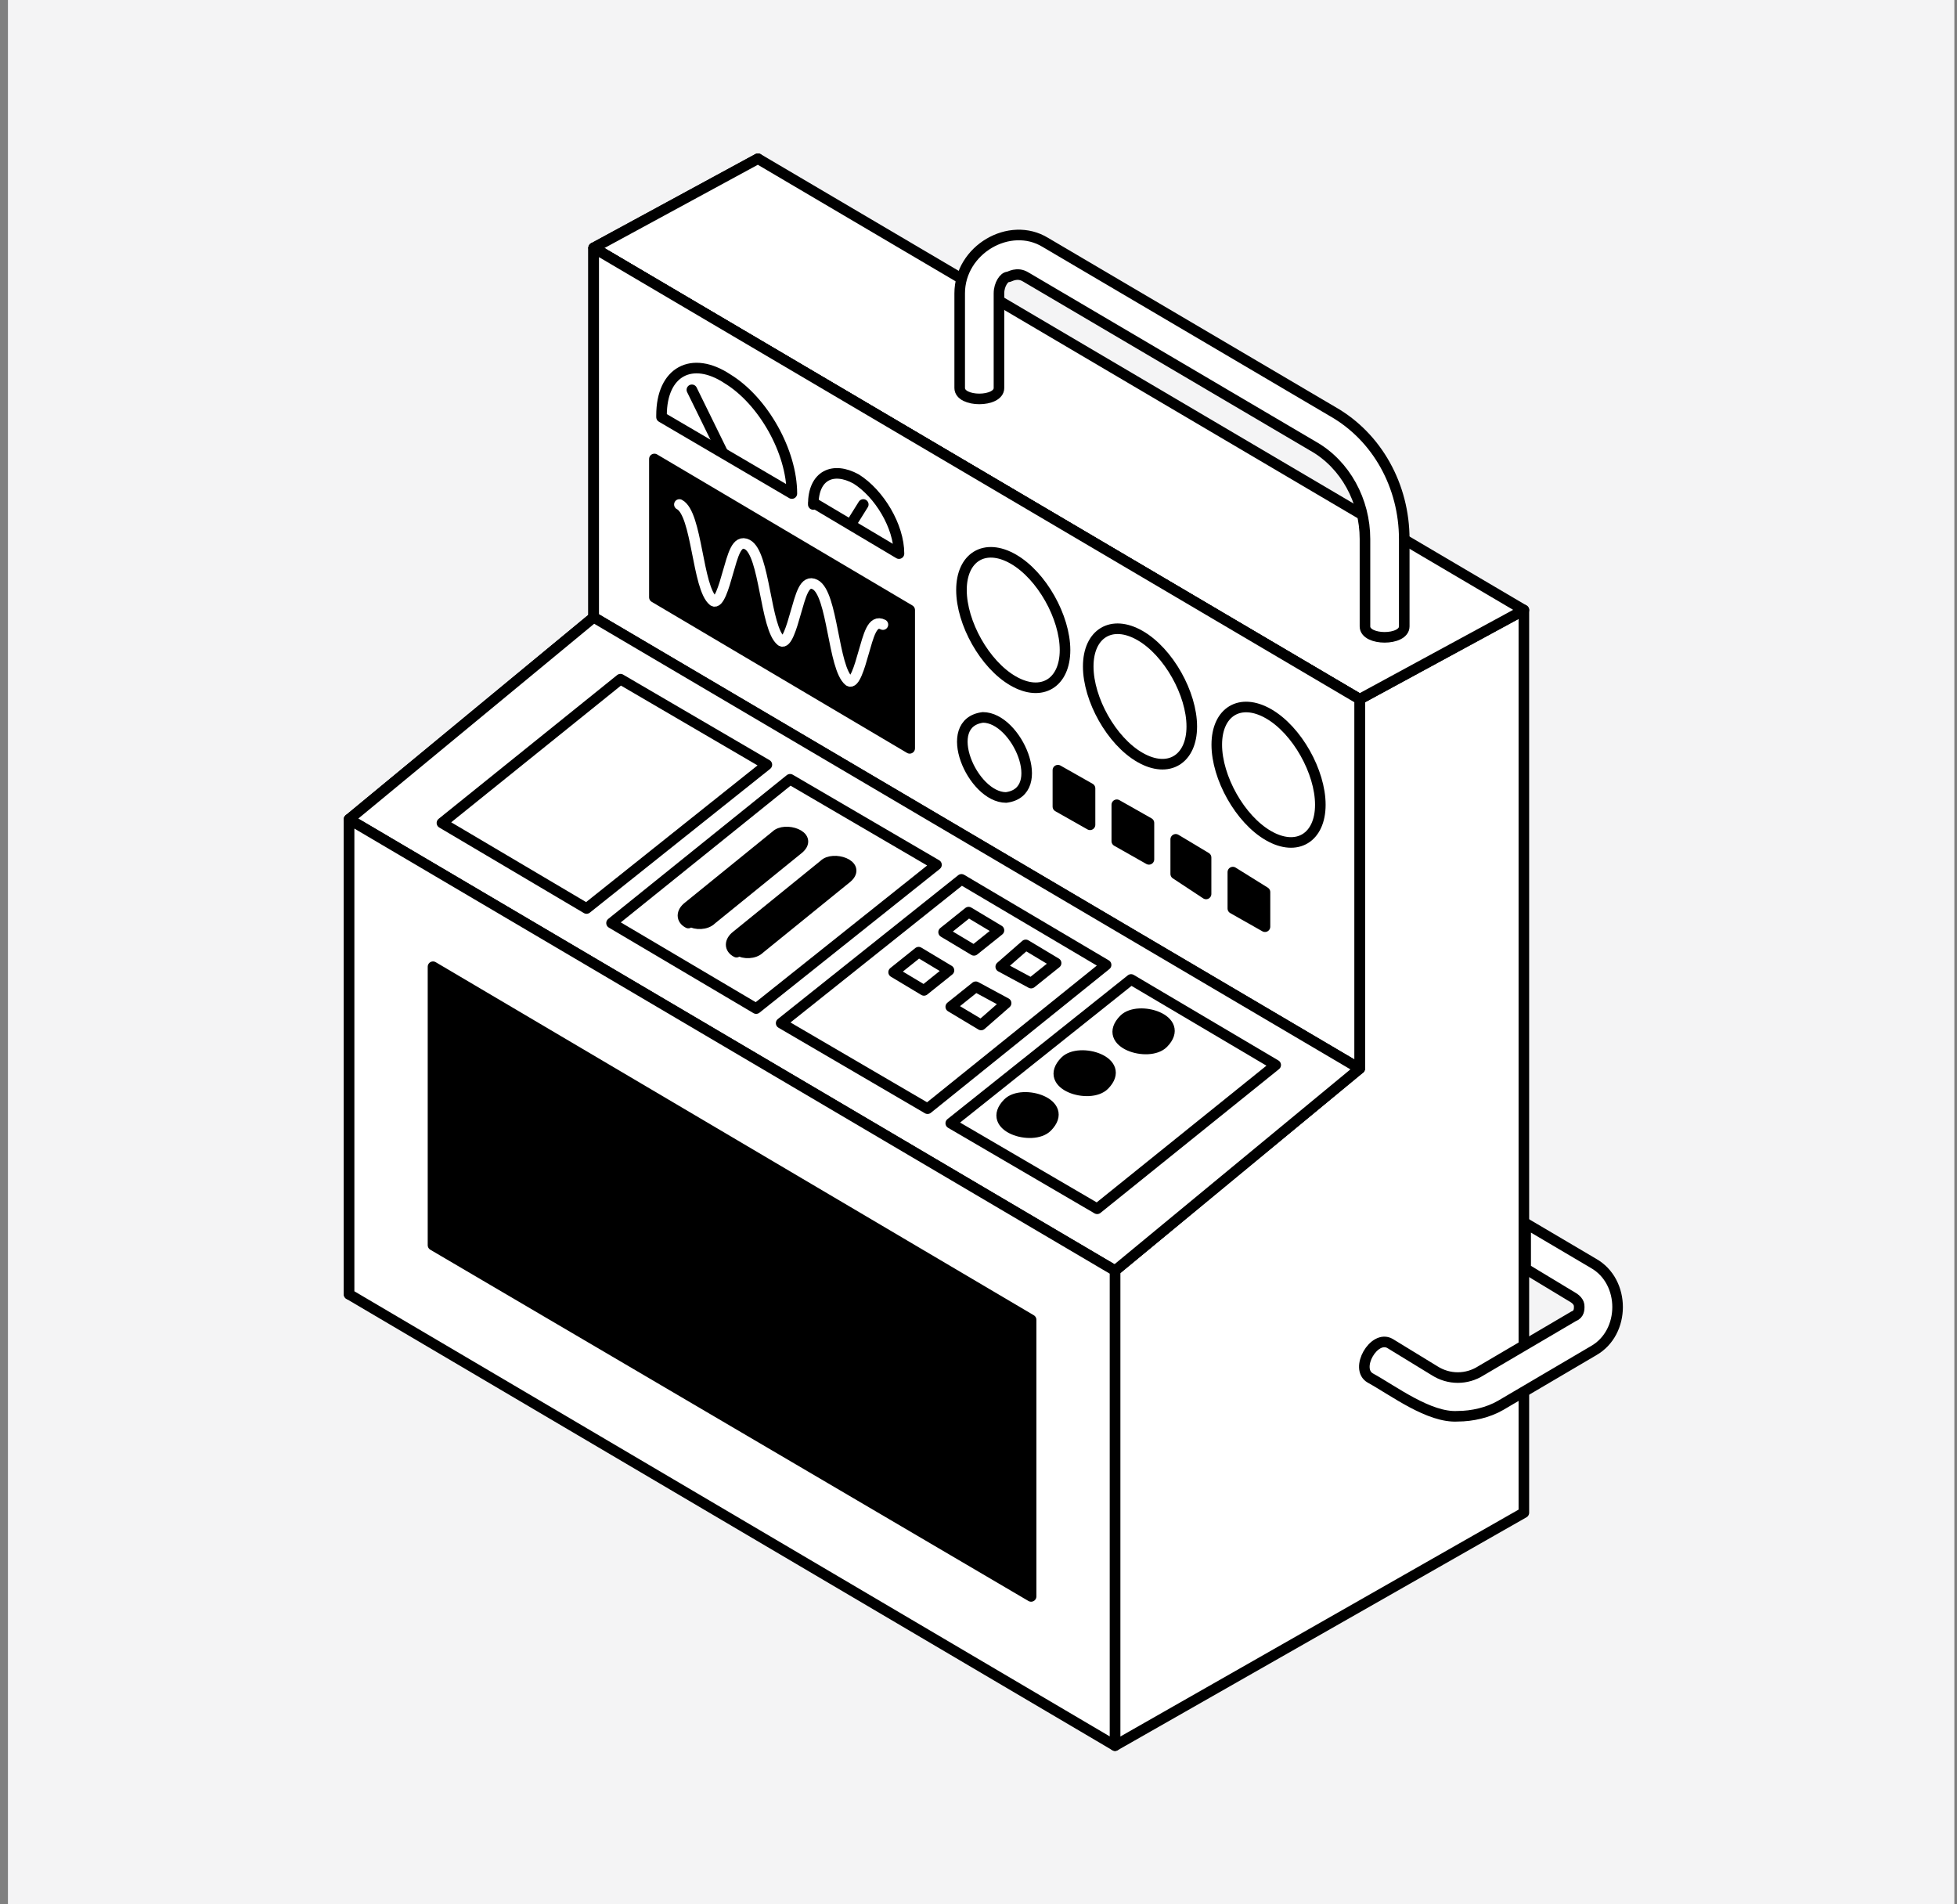 <svg xmlns="http://www.w3.org/2000/svg" width="185" height="180" viewBox="0 0 185 180" fill="none">
  <rect x="0" y="0" width="185" height="180" fill="#808080" stroke="none"/>
  <rect width="184" height="180" transform="translate(0.75)" fill="#F4F4F5" />
  <path d="M144.055 57.661V142.982L105.405 165V120.103L128.527 101.009V66.09L144.055 57.661Z" fill="white" />
  <path d="M144.055 57.661V142.982L105.405 165V120.103L128.527 101.009V66.09L144.055 57.661Z" stroke="black"
    stroke-linejoin="round" />
  <path d="M71.65 15L78.063 95.849L33 122.339V77.443L56.122 58.349V23.429L71.65 15Z" fill="white" />
  <path d="M71.65 15L78.063 95.849L33 122.339V77.443L56.122 58.349V23.429L71.65 15Z" stroke="black"
    stroke-linejoin="round" />
  <path d="M71.65 15L56.123 23.429L128.528 66.09L144.056 57.661L71.65 15Z" fill="white" />
  <path d="M71.65 15L56.123 23.429L128.528 66.09L144.056 57.661L71.65 15Z" stroke="black"
    stroke-linejoin="round" />
  <path d="M56.123 58.348L128.528 101.009V66.089L56.123 23.429V58.348Z" fill="white" />
  <path d="M56.123 58.348L128.528 101.009V66.089L56.123 23.429V58.348Z" stroke="black" stroke-linejoin="round" />
  <path d="M56.123 58.348L128.528 101.009V66.089L56.123 23.429V58.348Z" fill="white" />
  <path d="M56.123 58.348L128.528 101.009V66.089L56.123 23.429V58.348Z" stroke="black" stroke-linejoin="round" />
  <path
    d="M62.535 39.255C62.535 35.298 65.236 33.75 68.611 35.642C71.987 37.706 74.687 42.523 74.687 46.479L62.367 39.255H62.535Z"
    fill="white" />
  <path
    d="M62.536 39.255C62.536 35.126 65.405 33.578 68.781 35.814C72.156 37.879 74.857 42.695 74.857 46.651L62.536 39.427V39.255Z"
    stroke="black" stroke-linejoin="round" />
  <path
    d="M76.882 47.684C76.882 45.103 78.738 44.071 80.933 45.276C83.127 46.652 84.983 49.748 84.983 52.5L76.882 47.684Z"
    fill="white" />
  <path
    d="M76.882 47.684C76.882 44.931 78.738 44.071 80.933 45.275C83.127 46.651 84.983 49.748 84.983 52.328L76.882 47.511V47.684Z"
    stroke="black" stroke-linejoin="round" />
  <path d="M85.996 70.734L61.692 56.456V43.383L85.996 57.66V70.734Z" fill="black" />
  <path d="M85.996 70.734L61.861 56.456V43.383L85.996 57.66V70.734Z" stroke="black" stroke-linejoin="round" />
  <path
    d="M64.224 47.684C65.237 48.2 65.574 50.436 66.081 52.5C66.418 54.22 66.756 56.285 67.431 56.629C67.937 56.973 68.444 55.252 68.781 54.048C69.287 52.328 69.625 50.78 70.638 51.296C71.65 51.812 71.988 54.048 72.494 56.112C72.832 57.833 73.169 59.897 73.844 60.241C74.351 60.585 74.857 58.865 75.195 57.661C75.701 55.941 76.038 54.392 77.051 54.908C78.064 55.424 78.401 57.661 78.908 59.725C79.245 61.445 79.583 63.509 80.258 63.853C80.764 64.197 81.27 62.477 81.608 61.273C82.114 59.553 82.452 58.005 83.465 58.521"
    fill="black" />
  <path
    d="M64.224 47.684C65.912 48.544 65.912 55.596 67.431 56.801C67.937 57.145 68.444 55.424 68.781 54.22C69.287 52.5 69.625 50.952 70.638 51.468C72.325 52.328 72.325 59.381 73.844 60.585C74.351 60.929 74.857 59.209 75.195 58.005C75.701 56.285 76.038 54.736 77.051 55.252C78.739 56.112 78.739 63.165 80.258 64.369C80.764 64.713 81.27 62.993 81.608 61.789C82.114 60.069 82.452 58.521 83.465 59.037"
    stroke="white" stroke-linecap="round" stroke-linejoin="round" />
  <path
    d="M95.109 75.378C94.603 75.378 94.265 75.378 93.759 75.034C92.24 74.174 91.059 72.11 91.059 70.218C91.059 68.326 91.903 67.81 92.915 67.81C93.928 67.81 93.759 67.81 94.265 68.154C95.784 69.014 96.966 71.078 96.966 72.97C96.966 74.862 96.122 75.378 95.109 75.378Z"
    fill="white" />
  <path
    d="M95.109 75.378C91.903 75.378 88.865 68.326 92.915 67.81C96.122 67.81 99.16 74.862 95.109 75.378Z"
    stroke="black" stroke-linejoin="round" />
  <path d="M103.043 77.959L100.005 76.239V72.798L103.043 74.519V77.959Z" fill="black" />
  <path d="M103.043 77.959L100.005 76.239V72.798L103.043 74.519V77.959Z" stroke="black" stroke-linejoin="round" />
  <path d="M108.612 81.227L105.574 79.507V76.066L108.612 77.787V81.227Z" fill="black" />
  <path d="M108.612 81.227L105.574 79.507V76.066L108.612 77.787V81.227Z" stroke="black" stroke-linejoin="round" />
  <path d="M114.013 84.496L111.144 82.604V79.335L114.013 81.055V84.496Z" fill="black" />
  <path d="M114.013 84.496L111.144 82.604V79.335L114.013 81.055V84.496Z" stroke="black" stroke-linejoin="round" />
  <path d="M119.582 87.592L116.544 85.872V82.432L119.582 84.324V87.592Z" fill="black" />
  <path d="M119.582 87.592L116.544 85.872V82.432L119.582 84.324V87.592Z" stroke="black" stroke-linejoin="round" />
  <path d="M56.122 58.349L33 77.443L105.405 120.103L128.527 101.009L56.122 58.349Z" fill="white" />
  <path d="M56.122 58.349L33 77.443L105.405 120.103L128.527 101.009L56.122 58.349Z" stroke="black"
    stroke-linejoin="round" />
  <path d="M41.777 77.787L58.654 64.197L72.494 72.282L55.448 85.872L41.777 77.787Z" fill="white" />
  <path d="M41.777 77.787L58.654 64.197L72.494 72.282L55.448 85.872L41.777 77.787Z" stroke="black"
    stroke-linejoin="round" />
  <path d="M57.81 87.248L74.688 73.658L88.528 81.743L71.481 95.332L57.81 87.248Z" fill="white" />
  <path d="M57.81 87.248L74.688 73.658L88.528 81.743L71.481 95.332L57.81 87.248Z" stroke="black"
    stroke-linejoin="round" />
  <path d="M73.844 96.709L90.891 83.119L104.562 91.204L87.684 104.794L73.844 96.709Z" fill="white" />
  <path d="M73.844 96.709L90.891 83.119L104.562 91.204L87.684 104.794L73.844 96.709Z" stroke="black"
    stroke-linejoin="round" />
  <path d="M89.878 106.17L106.924 92.581L120.595 100.665L103.718 114.255L89.878 106.17Z" fill="white" />
  <path d="M89.878 106.17L106.924 92.581L120.595 100.665L103.718 114.255L89.878 106.17Z" stroke="black"
    stroke-linejoin="round" />
  <path d="M92.071 89.828L89.202 88.108L91.565 86.216L94.434 87.936L92.071 89.828Z" fill="white" />
  <path d="M92.071 89.828L89.202 88.108L91.565 86.216L94.434 87.936L92.071 89.828Z" stroke="black"
    stroke-linejoin="round" />
  <path d="M97.473 92.924L94.603 91.376L96.966 89.312L99.836 91.032L97.473 92.924Z" fill="white" />
  <path d="M97.473 92.924L94.603 91.376L96.966 89.312L99.836 91.032L97.473 92.924Z" stroke="black"
    stroke-linejoin="round" />
  <path d="M87.346 93.613L84.477 91.892L86.84 90L89.709 91.72L87.346 93.613Z" fill="white" />
  <path d="M87.346 93.613L84.477 91.892L86.84 90L89.709 91.72L87.346 93.613Z" stroke="black"
    stroke-linejoin="round" />
  <path d="M92.747 96.881L89.878 95.161L92.241 93.269L95.11 94.817L92.747 96.881Z" fill="white" />
  <path d="M92.747 96.881L89.878 95.161L92.241 93.269L95.11 94.817L92.747 96.881Z" stroke="black"
    stroke-linejoin="round" />
  <path
    d="M65.068 87.248C64.393 86.904 64.393 86.216 65.068 85.7L73.338 78.991C73.844 78.475 74.857 78.475 75.363 78.819C76.038 79.163 76.038 79.851 75.363 80.367L67.093 87.076C66.587 87.592 65.574 87.592 65.068 87.248Z"
    fill="black" />
  <path
    d="M65.068 87.248C64.393 86.904 64.393 86.216 65.068 85.7L73.338 78.991C74.182 78.131 76.882 78.991 75.532 80.195L67.262 86.904C66.756 87.42 65.743 87.42 65.237 87.076L65.068 87.248Z"
    stroke="black" stroke-linejoin="round" />
  <path
    d="M69.624 90C68.949 89.656 68.949 88.968 69.624 88.452L77.894 81.743C78.401 81.227 79.413 81.227 79.92 81.571C80.595 81.915 80.595 82.603 79.92 83.119L71.65 89.828C71.144 90.344 70.131 90.344 69.624 90Z"
    fill="black" />
  <path
    d="M69.624 90C68.949 89.656 68.949 88.968 69.624 88.452L77.894 81.743C78.738 80.883 81.439 81.743 80.089 82.947L71.819 89.656C71.312 90.172 70.3 90.172 69.793 89.828L69.624 90Z"
    stroke="black" stroke-linejoin="round" />
  <path
    d="M109.962 98.601C109.118 99.289 107.6 99.461 106.587 98.773C105.574 98.085 105.405 97.052 106.249 96.364C107.093 95.676 108.612 95.504 109.625 96.192C110.637 96.88 110.806 97.913 109.962 98.601Z"
    fill="black" />
  <path
    d="M109.963 98.601C108.612 99.977 104.055 98.601 106.249 96.365C107.6 94.988 112.157 96.365 109.963 98.601Z"
    stroke="black" stroke-linejoin="round" />
  <path
    d="M104.393 102.557C103.549 103.245 102.03 103.417 101.018 102.729C100.005 102.041 99.836 101.009 100.68 100.321C101.524 99.633 103.043 99.461 104.055 100.149C105.068 100.837 105.237 101.869 104.393 102.557Z"
    fill="black" />
  <path
    d="M104.393 102.557C103.042 103.933 98.486 102.557 100.68 100.321C102.03 98.945 106.587 100.321 104.393 102.557Z"
    stroke="black" stroke-linejoin="round" />
  <path
    d="M98.992 106.514C98.148 107.202 96.629 107.374 95.617 106.686C94.604 105.998 94.435 104.966 95.279 104.278C96.123 103.59 97.642 103.418 98.655 104.106C99.667 104.794 99.836 105.826 98.992 106.514Z"
    fill="black" />
  <path
    d="M98.992 106.514C97.642 107.89 93.085 106.514 95.279 104.277C96.629 102.901 101.186 104.277 98.992 106.514Z"
    stroke="black" stroke-linejoin="round" />
  <path d="M33 122.339L105.405 165V120.103L33 77.443V122.339Z" fill="white" />
  <path d="M33 122.339L105.405 165V120.103L33 77.443V122.339Z" stroke="black" stroke-linejoin="round" />
  <path d="M40.933 117.695V91.376L97.473 124.748V150.894L40.933 117.695Z" fill="black" />
  <path d="M40.933 117.695V91.376L97.473 124.748V150.894L40.933 117.695Z" stroke="black" stroke-linejoin="round" />
  <path
    d="M132.747 59.209C132.747 60.585 129.034 60.585 129.034 59.209V50.952C129.034 47.339 127.178 43.899 124.14 42.179L96.967 26.181C96.123 25.665 95.448 26.181 95.279 26.181C94.942 26.181 94.435 26.869 94.435 27.729V36.674C94.435 38.05 90.722 38.05 90.722 36.674V27.729C90.722 25.665 91.735 23.945 93.423 22.913C95.11 21.881 97.136 21.881 98.823 22.913L125.996 38.91C130.216 41.319 132.747 45.963 132.747 50.952V59.209Z"
    fill="white" />
  <path
    d="M132.747 59.209C132.747 60.585 129.034 60.585 129.034 59.209V50.952C129.034 47.34 127.178 43.899 124.14 42.179L96.967 26.181C96.123 25.665 95.448 26.181 95.279 26.181C94.942 26.181 94.435 26.869 94.435 27.729V36.674C94.435 38.05 90.722 38.05 90.722 36.674V27.729C90.722 23.601 95.448 20.849 98.823 22.913L125.996 38.911C130.216 41.319 132.747 45.963 132.747 50.952V59.209Z"
    stroke="black" stroke-linejoin="round" />
  <path d="M68.275 42.695L65.405 36.846" stroke="black" stroke-linecap="round" stroke-linejoin="round" />
  <path d="M80.426 49.576L81.608 47.684" stroke="black" stroke-linecap="round" stroke-linejoin="round" />
  <path
    d="M100.679 61.445C100.679 64.541 98.485 65.918 95.785 64.369C93.084 62.821 90.89 58.865 90.89 55.769C90.89 52.672 93.084 51.296 95.785 52.844C98.485 54.392 100.679 58.349 100.679 61.445Z"
    fill="white" />
  <path
    d="M100.679 61.445C100.679 64.541 98.485 65.918 95.785 64.369C93.084 62.821 90.89 58.865 90.89 55.769C90.89 52.672 93.084 51.296 95.785 52.844C98.485 54.392 100.679 58.349 100.679 61.445Z"
    stroke="black" stroke-linejoin="round" />
  <path
    d="M112.662 68.67C112.662 71.766 110.468 73.142 107.768 71.594C105.067 70.046 102.873 66.089 102.873 62.993C102.873 59.897 105.067 58.521 107.768 60.069C110.468 61.617 112.662 65.573 112.662 68.67Z"
    fill="white" />
  <path
    d="M112.662 68.67C112.662 71.766 110.468 73.142 107.768 71.594C105.067 70.046 102.873 66.089 102.873 62.993C102.873 59.897 105.067 58.521 107.768 60.069C110.468 61.617 112.662 65.573 112.662 68.67Z"
    stroke="black" stroke-linejoin="round" />
  <path
    d="M124.814 76.066C124.814 79.163 122.62 80.539 119.92 78.991C117.219 77.443 115.025 73.486 115.025 70.39C115.025 67.293 117.219 65.917 119.92 67.466C122.62 69.014 124.814 72.97 124.814 76.066Z"
    fill="white" />
  <path
    d="M124.814 76.066C124.814 79.163 122.62 80.539 119.92 78.991C117.219 77.443 115.025 73.486 115.025 70.39C115.025 67.293 117.219 65.917 119.92 67.466C122.62 69.014 124.814 72.97 124.814 76.066Z"
    stroke="black" stroke-linejoin="round" />
  <path
    d="M137.81 133.865C136.46 133.865 134.941 133.521 133.76 132.833L129.54 130.252C128.021 129.392 129.878 126.124 131.397 126.984L135.616 129.564C136.966 130.424 138.654 130.424 140.004 129.564L148.781 124.404C149.287 124.232 149.287 123.716 149.287 123.544C149.287 123.372 149.287 123.028 148.781 122.684L144.224 119.931V115.631L150.637 119.415C152.156 120.275 153 121.824 153 123.544C153 125.264 152.156 126.812 150.637 127.672L141.861 132.833C140.679 133.521 139.16 133.865 137.81 133.865Z"
    fill="white" />
  <path
    d="M137.81 133.865C135.11 134.037 131.734 131.457 129.54 130.252C128.021 129.392 129.878 126.124 131.397 126.984L135.616 129.564C136.966 130.424 138.654 130.424 140.004 129.564L148.781 124.404C149.287 124.232 149.287 123.716 149.287 123.544C149.287 123.372 149.287 123.028 148.781 122.684L144.224 119.931V115.631L150.637 119.415C153.675 121.135 153.675 125.952 150.637 127.672L141.861 132.833C140.679 133.521 139.16 133.865 137.81 133.865Z"
    stroke="black" stroke-linejoin="round" />
</svg>